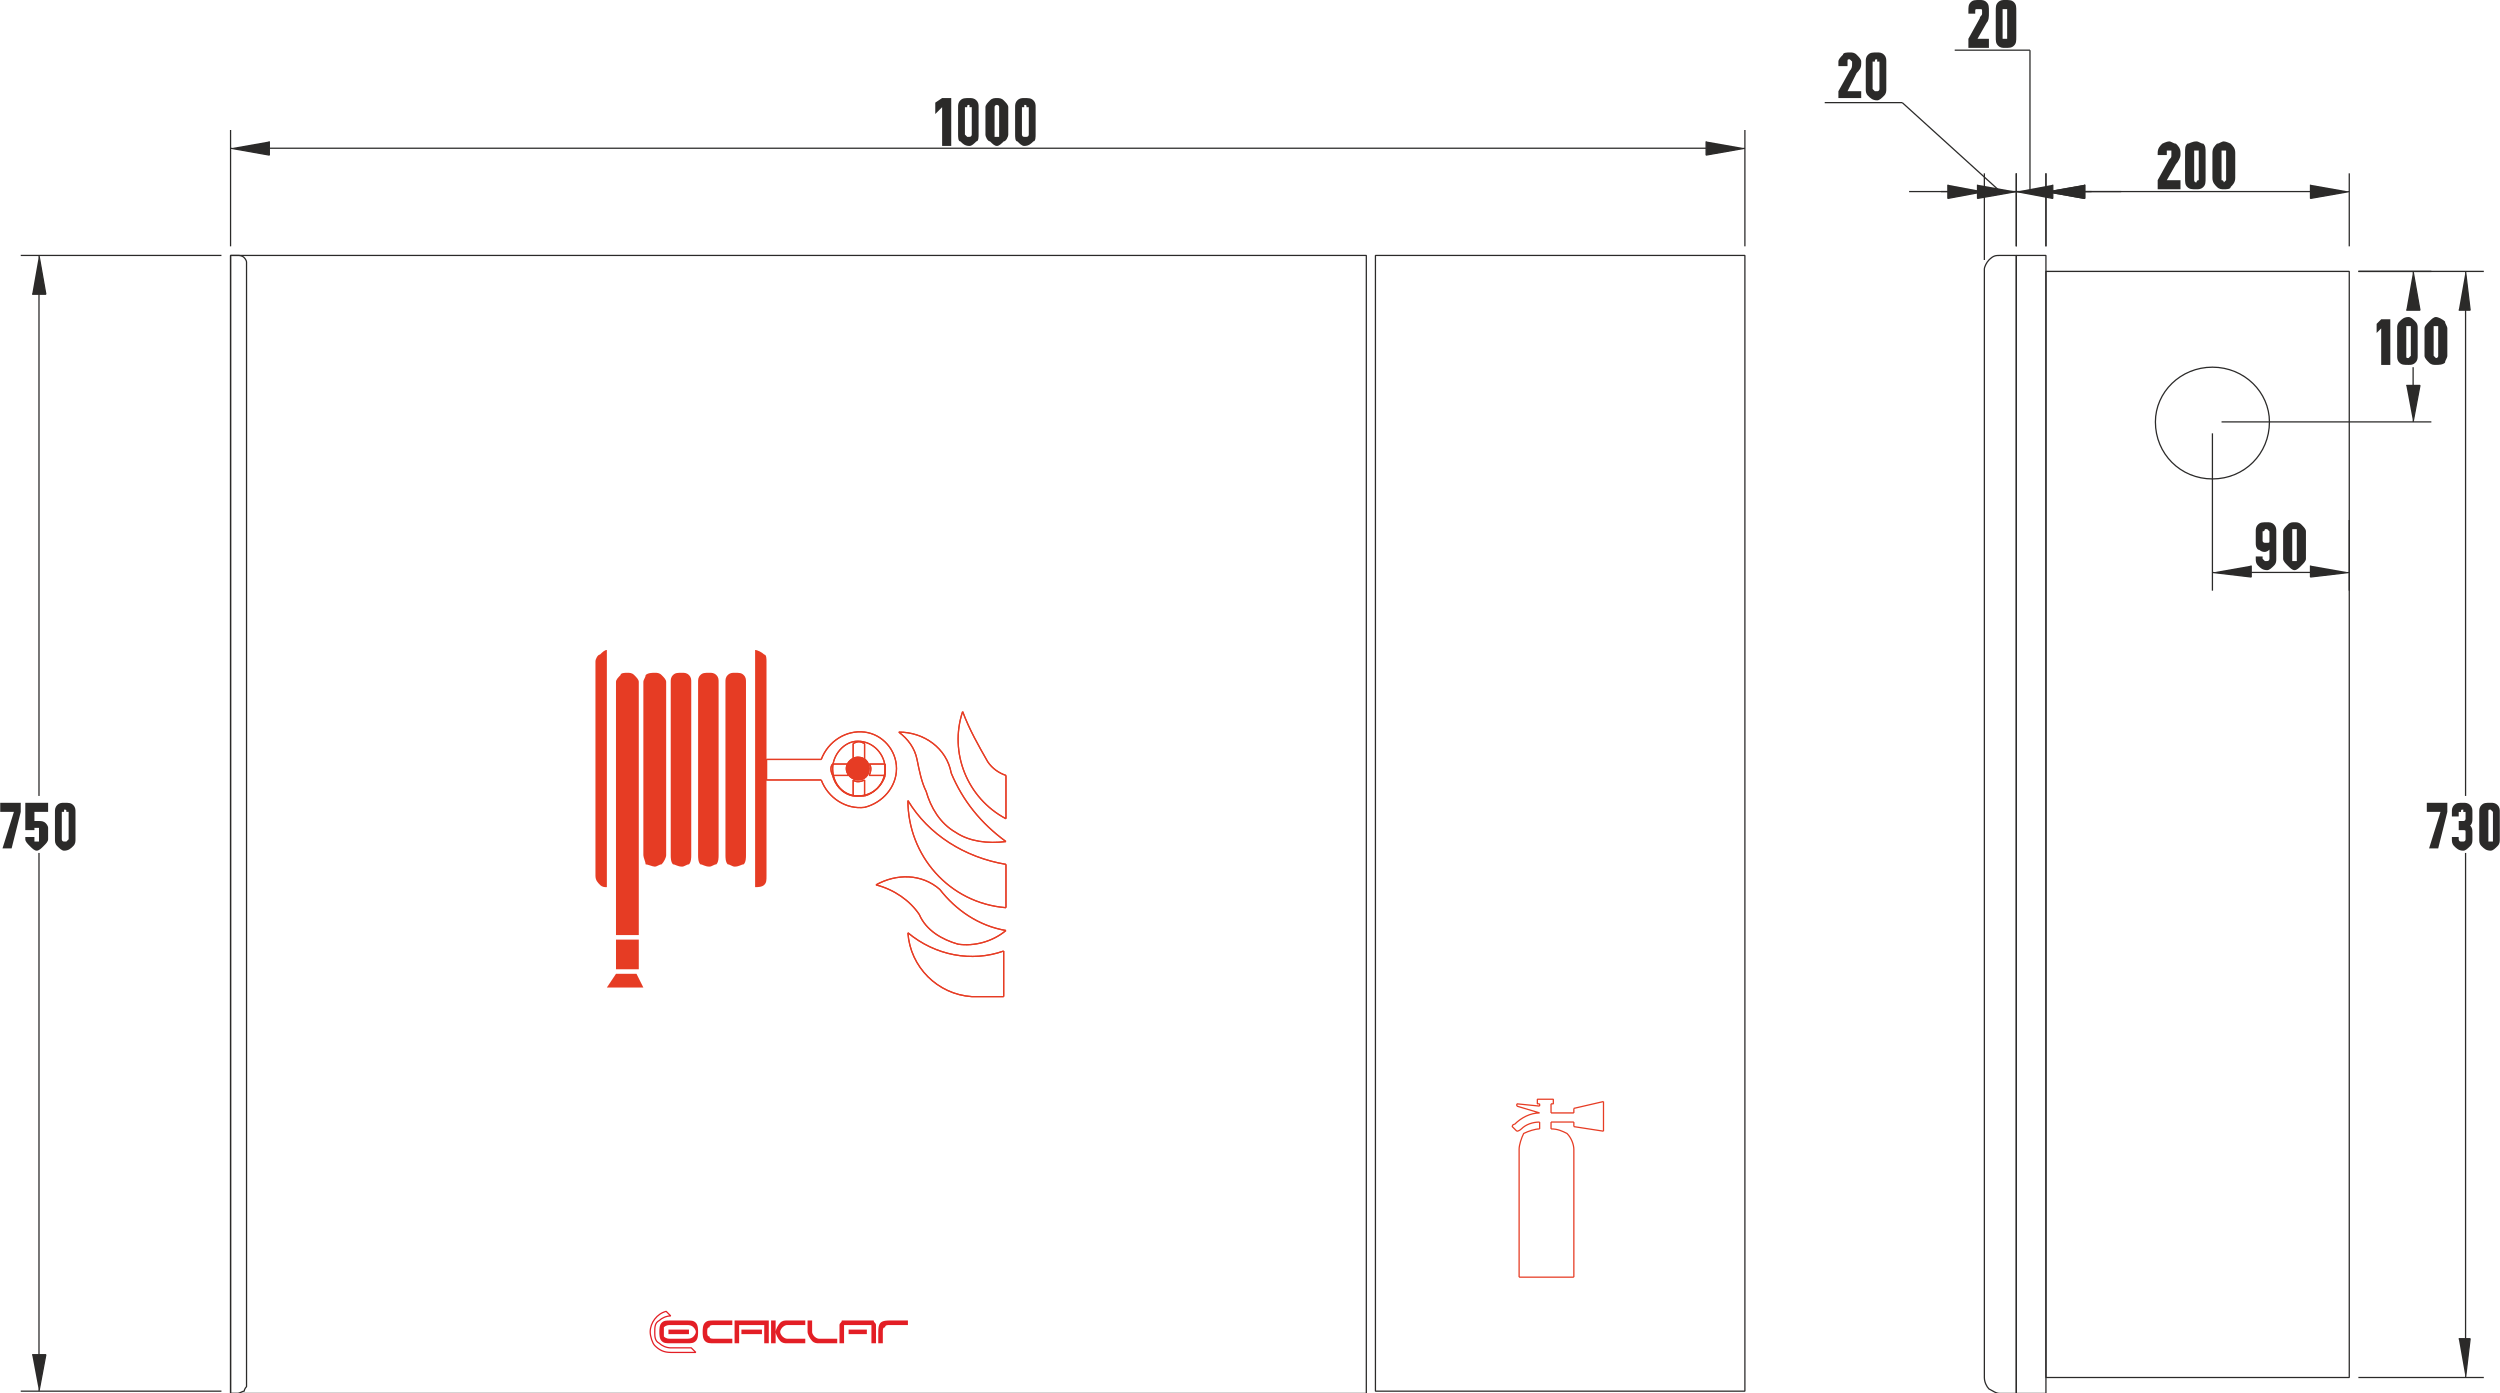 <?xml version="1.0" encoding="UTF-8"?>
<!DOCTYPE svg PUBLIC "-//W3C//DTD SVG 1.1//EN" "http://www.w3.org/Graphics/SVG/1.1/DTD/svg11.dtd">
<!-- Creator: CorelDRAW X7 -->
<svg xmlns="http://www.w3.org/2000/svg" xml:space="preserve" width="2309px" height="1287px" version="1.1" style="shape-rendering:geometricPrecision; text-rendering:geometricPrecision; image-rendering:optimizeQuality; fill-rule:evenodd; clip-rule:evenodd; background: #ffffff;"
viewBox="0 0 1096 611"
 xmlns:xlink="http://www.w3.org/1999/xlink">
 <defs>
  <style type="text/css">
   <![CDATA[
    .str1 {stroke:#2B2A29;stroke-width:0.561;stroke-linejoin:bevel}
    .str0 {stroke:#E63C24;stroke-width:0.561;stroke-linejoin:bevel}
    .str2 {stroke:#E31E25;stroke-width:0.561;stroke-linejoin:bevel}
    .fil0 {fill:none}
    .fil2 {fill:#2B2A29}
    .fil4 {fill:#E63C24}
    .fil6 {fill:#E31E25}
    .fil3 {fill:black}
    .fil1 {fill:red}
    .fil5 {fill:#2B2A29;fill-rule:nonzero}
   ]]>
  </style>
    <clipPath id="id0">
     <path d="M381 337c0,-3 -2,-5 -5,-5 -2,0 -5,2 -5,5 0,3 3,5 5,5 3,0 5,-2 5,-5z"/>
    </clipPath>
 </defs>
 <g id="Layer_x0020_1">
  <path class="fil0 str0" d="M379 349c4,-1 8,-5 9,-9"/>
  <path class="fil0 str0" d="M365 340c1,4 4,8 9,9"/>
  <path class="fil0 str0" d="M360 342c3,8 11,13 19,12 8,-2 14,-9 14,-17 0,-8 -6,-15 -14,-16 -8,-1 -16,4 -19,12"/>
  <polyline class="fil0 str0" points="360,333 360,333 336,333 336,342 360,342 "/>
  <path class="fil0 str0" d="M388 337c0,-6 -5,-12 -12,-12 -6,0 -11,6 -11,12 0,7 5,12 11,12 7,0 12,-5 12,-12z"/>
  <path class="fil0 str0" d="M379 326l0 7m-5 0l0 -7m-9 9l7 0m0 5l-7 0m23 0l-7 0m0 -5l7 0m-9 7l0 7m-5 0l0 -7m14 -2c0,-2 0,-4 0,-5m-9 -2c-2,-1 -4,-1 -5,0m7 7c1,-2 1,-4 0,-5m-2 -9c-2,-1 -3,-1 -5,0m-9 9c-1,1 -1,3 0,5m7 -5c-1,1 -1,3 0,5m2 2c1,1 3,1 5,0m-5 7c2,0 3,0 5,0"/>
  <g>
   <path class="fil1" d="M381 337c0,-3 -2,-5 -5,-5 -2,0 -5,2 -5,5 0,3 3,5 5,5 3,0 5,-2 5,-5z"/>
   <g style="clip-path:url(#id0)">
   </g>
   <path id="1" class="fil0 str0" d="M381 337c0,-3 -2,-5 -5,-5 -2,0 -5,2 -5,5 0,3 3,5 5,5 3,0 5,-2 5,-5z"/>
  </g>
  <path class="fil0 str0" d="M440 417l0 20m0 0l-14 0m-28 -28c1,15 13,27 28,28m-28 -28c12,10 28,13 42,8m-37 -16c3,7 10,11 17,13 7,1 15,-1 21,-6m-38 -7c-4,-6 -11,-11 -19,-13m28 2c-8,-7 -19,-7 -28,-2m28 2c7,9 17,16 29,18m0 -29l0 19m-43 -47c0,24 18,45 43,47m-43 -47c9,15 25,25 43,28m-35 -32c2,7 6,14 13,18 6,4 14,5 22,4m-39 -36c1,5 2,10 4,14m-4 -14c-1,-5 -4,-9 -8,-12m23 18c-2,-11 -12,-18 -23,-18m23 18c5,12 13,22 24,30m0 -29l0 19m-19 -47c-6,18 2,38 19,47m-19 -47c3,8 7,15 11,22m0 0c2,3 5,5 8,6"/>
  <line class="fil0 str1" x1="101" y1="108" x2="101" y2= "57" />
  <line class="fil0 str1" x1="765" y1="108" x2="765" y2= "57" />
  <line class="fil0 str1" x1="118" y1="65" x2="748" y2= "65" />
  <g>
   <path class="fil2" d="M118 62l0 0zm-17 3l17 3 0 -6 -17 3z"/>
   <path id="1" class="fil0 str1" d="M118 62l0 0zm-17 3l17 3 0 -6"/>
  </g>
  <g>
   <path class="fil2" d="M748 62l0 0zm17 3l-17 3 0 -6 17 3z"/>
   <path id="1" class="fil0 str1" d="M748 62l0 0zm17 3l-17 3 0 -6"/>
  </g>
  <path class="fil3 str1" d="M101 112c0,0 0,0 0,0 0,0 0,0 0,0 0,0 0,0 0,0 0,0 0,0 0,0z"/>
  <path class="fil3 str1" d="M765 112c0,0 0,0 0,0 0,0 0,0 0,0 0,0 0,0 0,0 0,0 0,0 0,0z"/>
  <path class="fil2 str1" d="M765 65c0,0 0,0 0,0 0,0 0,0 0,0 0,0 0,0 0,0 0,0 0,0 0,0z"/>
  <path class="fil0 str1" d="M101 611l3 0c1,0 2,-1 3,-1 0,-1 1,-2 1,-2l0 -493c0,-1 -1,-2 -1,-2 -1,-1 -2,-1 -3,-1l-3 0 0 499z"/>
  <polygon class="fil0 str1" points="101,611 599,611 599,112 101,112 "/>
  <path class="fil0 str0" d="M379 349c4,-1 8,-5 9,-9"/>
  <path class="fil0 str0" d="M365 340c1,4 4,8 9,9"/>
  <path class="fil0 str0" d="M360 342c3,8 11,13 19,12 8,-2 14,-9 14,-17 0,-8 -6,-15 -14,-16 -8,-1 -16,4 -19,12"/>
  <polyline class="fil0 str0" points="360,333 360,333 336,333 336,342 360,342 "/>
  <path class="fil0 str0" d="M388 337c0,-6 -5,-12 -12,-12 -6,0 -11,6 -11,12 0,7 5,12 11,12 7,0 12,-5 12,-12z"/>
  <path class="fil0 str0" d="M379 326l0 7m-5 0l0 -7m-9 9l7 0m0 5l-7 0m23 0l-7 0m0 -5l7 0m-9 7l0 7m-5 0l0 -7m14 -2c0,-2 0,-4 0,-5m-9 -2c-2,-1 -4,-1 -5,0m7 7c1,-2 1,-4 0,-5m-2 -9c-2,-1 -3,-1 -5,0m-9 9c-1,1 -1,3 0,5m7 -5c-1,1 -1,3 0,5m2 2c1,1 3,1 5,0m-5 7c2,0 3,0 5,0"/>
  <path class="fil4 str0" d="M381 337c0,-3 -2,-5 -5,-5 -2,0 -5,2 -5,5 0,3 3,5 5,5 3,0 5,-2 5,-5z"/>
  <path class="fil0 str0" d="M440 417l0 20m0 0l-14 0m-28 -28c1,15 13,27 28,28m-28 -28c12,10 28,13 42,8m-37 -16c3,7 10,11 17,13 7,1 15,-1 21,-6m-38 -7c-4,-6 -11,-11 -19,-13m28 2c-8,-7 -19,-7 -28,-2m28 2c7,9 17,16 29,18m0 -29l0 19m-43 -47c0,24 18,45 43,47m-43 -47c9,15 25,25 43,28m-35 -32c2,7 6,14 13,18 6,4 14,5 22,4m-39 -36c1,5 2,10 4,14m-4 -14c-1,-5 -4,-9 -8,-12m23 18c-2,-11 -12,-18 -23,-18m23 18c5,12 13,22 24,30m0 -29l0 19m-19 -47c-6,18 2,38 19,47m-19 -47c3,8 7,15 11,22m0 0c2,3 5,5 8,6"/>
  <polygon class="fil0 str1" points="897,604 1030,604 1030,119 897,119 "/>
  <path class="fil0 str1" d="M995 185c0,-13 -11,-24 -25,-24 -14,0 -25,11 -25,24 0,14 11,25 25,25 14,0 25,-11 25,-25z"/>
  <polygon class="fil0 str1" points="897,611 884,611 884,112 897,112 "/>
  <path class="fil0 str1" d="M884 611l-7 0c-2,0 -3,-1 -5,-2 -1,-1 -2,-3 -2,-5l0 -486c0,-1 1,-3 2,-4 2,-2 3,-2 5,-2l7 0 0 499z"/>
  <line class="fil0 str1" x1="1034" y1="119" x2="1089" y2= "119" />
  <line class="fil0 str1" x1="1034" y1="604" x2="1089" y2= "604" />
  <line class="fil0 str1" x1="1081" y1="136" x2="1081" y2= "349" />
  <line class="fil0 str1" x1="1081" y1="587" x2="1081" y2= "374" />
  <g>
   <path class="fil2" d="M1078 136l0 0zm3 -17l2 17 -5 0 3 -17z"/>
   <path id="1" class="fil0 str1" d="M1078 136l0 0zm3 -17l2 17 -5 0"/>
  </g>
  <g>
   <path class="fil2" d="M1078 587l0 0zm3 17l2 -17 -5 0 3 17z"/>
   <path id="1" class="fil0 str1" d="M1078 587l0 0zm3 17l2 -17 -5 0"/>
  </g>
  <path class="fil3 str1" d="M1030 119c0,0 0,0 0,0 0,0 0,0 0,0 0,0 0,0 0,0 0,0 0,0 0,0z"/>
  <path class="fil2 str1" d="M1030 604c0,0 0,0 0,0 0,0 0,0 0,0 0,0 0,0 0,0 0,0 0,0 0,0z"/>
  <path class="fil2 str1" d="M1081 604c0,0 0,0 0,0 0,0 0,0 0,0 0,0 0,0 0,0 0,0 0,0 0,0z"/>
  <line class="fil0 str1" x1="1030" y1="108" x2="1030" y2= "76" />
  <line class="fil0 str1" x1="897" y1="108" x2="897" y2= "76" />
  <line class="fil0 str1" x1="1013" y1="84" x2="914" y2= "84" />
  <g>
   <path class="fil2" d="M1013 81l0 0zm17 3l-17 3 0 -6 17 3z"/>
   <path id="1" class="fil0 str1" d="M1013 81l0 0zm17 3l-17 3 0 -6"/>
  </g>
  <g>
   <path class="fil2" d="M914 81l0 0zm-17 3l17 3 0 -6 -17 3z"/>
   <path id="1" class="fil0 str1" d="M914 81l0 0zm-17 3l17 3 0 -6"/>
  </g>
  <path class="fil3 str1" d="M1030 112c0,0 0,0 0,0 0,0 0,0 0,0 0,0 0,0 0,0 0,0 0,0 0,0z"/>
  <path class="fil3 str1" d="M897 112c0,0 0,0 0,0 0,0 0,0 0,0 0,0 0,0 0,0 0,0 0,0 0,0z"/>
  <path class="fil2 str1" d="M897 84c0,0 0,0 0,0 0,0 0,0 0,0 0,0 0,0 0,0 0,0 0,0 0,0z"/>
  <line class="fil0 str1" x1="897" y1="108" x2="897" y2= "76" />
  <line class="fil0 str1" x1="884" y1="108" x2="884" y2= "76" />
  <line class="fil0 str1" x1="914" y1="84" x2="930" y2= "84" />
  <line class="fil0 str1" x1="867" y1="84" x2="851" y2= "84" />
  <line class="fil0 str1" x1="890" y1="84" x2="890" y2= "22" />
  <line class="fil0 str1" x1="890" y1="22" x2="857" y2= "22" />
  <line class="fil0 str1" x1="897" y1="84" x2="884" y2= "84" />
  <line class="fil0 str1" x1="897" y1="84" x2="884" y2= "84" />
  <g>
   <path class="fil2" d="M914 81l0 0zm-17 3l17 3 0 -6 -17 3z"/>
   <path id="1" class="fil0 str1" d="M914 81l0 0zm-17 3l17 3 0 -6"/>
  </g>
  <g>
   <path class="fil2" d="M867 81l0 0zm17 3l-17 3 0 -6 17 3z"/>
   <path id="1" class="fil0 str1" d="M867 81l0 0zm17 3l-17 3 0 -6"/>
  </g>
  <path class="fil3 str1" d="M897 112c0,0 0,0 0,0 0,0 0,0 0,0 0,0 0,0 0,0 0,0 0,0 0,0z"/>
  <path class="fil3 str1" d="M884 112c0,0 0,0 0,0 0,0 0,0 0,0 0,0 0,0 0,0 0,0 0,0 0,0z"/>
  <path class="fil2 str1" d="M884 84c0,0 0,0 0,0 0,0 0,0 0,0 0,0 0,0 0,0 0,0 0,0 0,0z"/>
  <line class="fil0 str1" x1="884" y1="108" x2="884" y2= "76" />
  <line class="fil0 str1" x1="870" y1="114" x2="870" y2= "76" />
  <line class="fil0 str1" x1="900" y1="84" x2="917" y2= "84" />
  <line class="fil0 str1" x1="854" y1="84" x2="837" y2= "84" />
  <line class="fil0 str1" x1="877" y1="84" x2="834" y2= "45" />
  <line class="fil0 str1" x1="834" y1="45" x2="800" y2= "45" />
  <line class="fil0 str1" x1="884" y1="84" x2="870" y2= "84" />
  <line class="fil0 str1" x1="884" y1="84" x2="870" y2= "84" />
  <g>
   <path class="fil2" d="M900 81l0 0zm-16 3l16 3 0 -6 -16 3z"/>
   <path id="1" class="fil0 str1" d="M900 81l0 0zm-16 3l16 3 0 -6"/>
  </g>
  <g>
   <path class="fil2" d="M854 81l0 0zm16 3l-16 3 0 -6 16 3z"/>
   <path id="1" class="fil0 str1" d="M854 81l0 0zm16 3l-16 3 0 -6"/>
  </g>
  <path class="fil3 str1" d="M884 112c0,0 0,0 0,0 0,0 0,0 0,0 0,0 0,0 0,0 0,0 0,0 0,0z"/>
  <path class="fil3 str1" d="M870 118c0,0 0,0 0,0 0,0 0,0 0,0 0,0 0,0 0,0 0,0 0,0 0,0z"/>
  <path class="fil2 str1" d="M870 84c0,0 0,0 0,0 0,0 0,0 0,0 0,0 0,0 0,0 0,0 0,0 0,0z"/>
  <line class="fil0 str1" x1="97" y1="112" x2="9" y2= "112" />
  <line class="fil0 str1" x1="97" y1="610" x2="9" y2= "610" />
  <line class="fil0 str1" x1="17" y1="129" x2="17" y2= "349" />
  <line class="fil0 str1" x1="17" y1="594" x2="17" y2= "374" />
  <g>
   <path class="fil2" d="M14 129l0 0zm3 -17l3 17 -6 0 3 -17z"/>
   <path id="1" class="fil0 str1" d="M14 129l0 0zm3 -17l3 17 -6 0"/>
  </g>
  <g>
   <path class="fil2" d="M14 594l0 0zm3 16l3 -16 -6 0 3 16z"/>
   <path id="1" class="fil0 str1" d="M14 594l0 0zm3 16l3 -16 -6 0"/>
  </g>
  <path class="fil3 str1" d="M101 112c0,0 0,0 0,0 0,0 0,0 0,0 0,0 0,0 0,0 0,0 0,0 0,0z"/>
  <path class="fil3 str1" d="M101 610c0,0 0,0 0,0 0,0 0,0 0,0 0,0 0,0 0,0 0,0 0,0 0,0z"/>
  <path class="fil2 str1" d="M17 610c0,0 0,0 0,0 0,0 0,0 0,0 0,0 0,0 0,0 0,0 0,0 0,0z"/>
  <polygon class="fil0 str1" points="603,610 765,610 765,112 603,112 "/>
  <path class="fil0 str0" d="M666 504l0 56m0 0l24 0m0 0l0 -56m0 0c0,-2 -1,-5 -3,-7 -2,-1 -4,-2 -7,-2m-5 0c-2,0 -5,1 -7,2 -1,2 -2,5 -2,7m14 -9l0 -3m0 -4l0 -3m-5 10l0 -3m5 -4l10 0m-10 4l10 0m0 -4l0 -2m0 6l0 2m13 -11l0 13m-13 -2l13 2m-13 -10l13 -3m-28 9c-3,0 -6,1 -8,3m-2 1c0,0 1,0 2,-1m8 -7c-4,0 -8,2 -11,5m0 0c-1,0 -1,1 -1,1 1,1 1,1 2,2m10 -8l-10 -3m10 0l-10 -1m0 0l0 1m15 0l0 -1m-5 1l0 -1m5 0l1 0c0,0 0,0 0,0 0,0 0,-1 0,-1l0 0c0,-1 0,-1 0,-1 0,0 0,0 0,0l-7 0c0,0 0,0 0,0 0,0 0,0 0,1l0 0c0,0 0,1 0,1 0,0 0,0 0,0l1 0"/>
  <line class="fil0 str1" x1="974" y1="185" x2="1066" y2= "185" />
  <line class="fil0 str1" x1="1034" y1="119" x2="1066" y2= "119" />
  <line class="fil0 str1" x1="1058" y1="169" x2="1058" y2= "161" />
  <line class="fil0 str1" x1="1058" y1="136" x2="1058" y2= "136" />
  <g>
   <path class="fil2" d="M1055 169l0 0zm3 16l3 -16 -6 0 3 16z"/>
   <path id="1" class="fil0 str1" d="M1055 169l0 0zm3 16l3 -16 -6 0"/>
  </g>
  <g>
   <path class="fil2" d="M1055 136l0 0zm3 -17l3 17 -6 0 3 -17z"/>
   <path id="1" class="fil0 str1" d="M1055 136l0 0zm3 -17l3 17 -6 0"/>
  </g>
  <path class="fil3 str1" d="M970 185c0,0 0,0 0,0 0,0 0,0 0,0 0,0 0,0 0,0 0,0 0,0 0,0z"/>
  <path class="fil3 str1" d="M1030 119c0,0 0,0 0,0 0,0 0,0 0,0 0,0 0,0 0,0 0,0 0,0 0,0z"/>
  <path class="fil2 str1" d="M1058 119c0,0 0,0 0,0 0,0 0,0 0,0 0,0 0,0 0,0 0,0 0,0 0,0z"/>
  <line class="fil0 str1" x1="970" y1="190" x2="970" y2= "259" />
  <line class="fil0 str1" x1="1030" y1="228" x2="1030" y2= "259" />
  <line class="fil0 str1" x1="987" y1="251" x2="1013" y2= "251" />
  <g>
   <path class="fil2" d="M987 248l0 0zm-17 3l17 2 0 -5 -17 3z"/>
   <path id="1" class="fil0 str1" d="M987 248l0 0zm-17 3l17 2 0 -5"/>
  </g>
  <g>
   <path class="fil2" d="M1013 248l0 0zm17 3l-17 2 0 -5 17 3z"/>
   <path id="1" class="fil0 str1" d="M1013 248l0 0zm17 3l-17 2 0 -5"/>
  </g>
  <path class="fil3 str1" d="M970 185c0,0 0,0 0,0 0,0 0,0 0,0 0,0 0,0 0,0 0,0 0,0 0,0z"/>
  <path class="fil2 str1" d="M1030 224c0,0 0,0 0,0 0,0 0,0 0,0 0,0 0,0 0,0 0,0 0,0 0,0z"/>
  <path class="fil2 str1" d="M1030 251c0,0 0,0 0,0 0,0 0,0 0,0 0,0 0,0 0,0 0,0 0,0 0,0z"/>
  <path class="fil5" d="M413 43l4 0 0 21 -4 0 0 -17 -3 3 0 -5 3 -2zm8 1c1,-1 2,-1 4,-1 1,0 2,0 3,1 1,1 1,2 1,3l0 12c0,1 0,3 -1,3 -1,1 -2,2 -3,2 -2,0 -3,-1 -4,-2 -1,0 -1,-2 -1,-3l0 -12c0,-1 0,-2 1,-3zm4 3c0,-1 0,-1 0,-1 -1,0 -1,0 -1,1 0,0 -1,0 -1,0l0 12c0,0 1,1 1,1 0,0 0,0 1,0 0,0 0,0 0,0 1,0 1,-1 1,-1l0 -12c0,0 0,0 -1,0zm9 -3c1,-1 2,-1 3,-1 1,0 2,0 3,1 1,1 2,2 2,3l0 12c0,1 -1,3 -2,3 -1,1 -2,2 -3,2 -1,0 -2,-1 -3,-2 -1,0 -2,-2 -2,-3l0 -12c0,-1 1,-2 2,-3zm4 3c0,-1 -1,-1 -1,-1 0,0 -1,0 -1,1 0,0 0,0 0,0l0 12c0,0 0,1 0,1 0,0 1,0 1,0 0,0 1,0 1,0 0,0 0,-1 0,-1l0 -12c0,0 0,0 0,0zm8 -3c1,-1 2,-1 3,-1 2,0 3,0 4,1 1,1 1,2 1,3l0 12c0,1 0,3 -1,3 -1,1 -2,2 -4,2 -1,0 -2,-1 -3,-2 -1,0 -1,-2 -1,-3l0 -12c0,-1 0,-2 1,-3zm4 3c0,-1 0,-1 -1,-1 0,0 0,0 0,1 -1,0 -1,0 -1,0l0 12c0,0 0,1 1,1 0,0 0,0 0,0 1,0 1,0 1,0 1,0 1,-1 1,-1l0 -12c0,0 0,0 -1,0z"/>
  <path class="fil5" d="M1064 352l9 0 0 4 -4 16 -4 0 5 -16 -6 0 0 -4zm20 4l0 3c0,1 0,2 -1,3 1,1 1,2 1,3l0 3c0,1 0,2 -1,3 -1,1 -2,2 -3,2 -2,0 -3,-1 -4,-2 -1,-1 -1,-2 -1,-3l0 -1 3 0 0 1c0,0 0,1 1,1 0,0 0,0 1,0 0,0 0,0 0,0 1,0 1,-1 1,-1l0 -3c0,-1 0,-1 -1,-1 0,0 0,0 0,0l-2 0 0 -4 2 0c0,0 0,0 0,0 1,0 1,-1 1,-1l0 -3c0,0 0,0 -1,0 0,-1 0,-1 0,-1 -1,0 -1,0 -1,1 -1,0 -1,0 -1,0l0 2 -3 0 0 -2c0,-1 0,-2 1,-3 1,-1 2,-1 4,-1 1,0 2,0 3,1 1,1 1,2 1,3zm4 -3c1,-1 2,-1 4,-1 1,0 2,0 3,1 1,1 1,2 1,3l0 12c0,1 0,2 -1,3 -1,1 -2,2 -3,2 -2,0 -3,-1 -4,-2 -1,-1 -1,-2 -1,-3l0 -12c0,-1 0,-2 1,-3zm5 3c-1,-1 -1,-1 -1,-1 -1,0 -1,0 -1,1 0,0 0,0 0,0l0 12c0,0 0,1 0,1 0,0 0,0 1,0 0,0 0,0 1,0 0,0 0,-1 0,-1l0 -12c0,0 0,0 0,0z"/>
  <path class="fil5" d="M956 68c0,1 -1,3 -2,4l-4 7 6 0 0 4 -10 0 0 -4 5 -9c1,-1 1,-1 1,-2l0 -1c0,-1 0,-1 0,-1 -1,0 -1,0 -1,0 0,0 -1,0 -1,0 0,0 0,0 0,1l0 1 -4 0 0 -1c0,-2 1,-3 2,-4 0,0 2,-1 3,-1 1,0 2,1 3,1 1,1 2,2 2,4l0 1zm3 -5c1,0 2,-1 4,-1 1,0 2,1 3,1 1,1 1,2 1,4l0 11c0,2 0,3 -1,4 -1,1 -2,1 -3,1 -2,0 -3,0 -4,-1 -1,-1 -1,-2 -1,-4l0 -11c0,-2 0,-3 1,-4zm5 3c-1,0 -1,0 -1,0 -1,0 -1,0 -1,0 0,0 0,0 0,1l0 11c0,1 0,1 0,1 0,0 0,1 1,1 0,0 0,-1 1,-1 0,0 0,0 0,-1l0 -11c0,-1 0,-1 0,-1zm8 -3c1,0 2,-1 3,-1 1,0 3,1 3,1 1,1 2,2 2,4l0 11c0,2 -1,3 -2,4 0,1 -2,1 -3,1 -1,0 -2,0 -3,-1 -1,-1 -2,-2 -2,-4l0 -11c0,-2 1,-3 2,-4zm4 3c0,0 -1,0 -1,0 0,0 0,0 -1,0 0,0 0,0 0,1l0 11c0,1 0,1 0,1 1,0 1,1 1,1 0,0 1,-1 1,-1 0,0 0,0 0,-1l0 -11c0,-1 0,-1 0,-1z"/>
  <path class="fil5" d="M872 6c0,1 0,3 -1,4l-4 7 5 0 0 4 -9 0 0 -4 5 -9c0,-1 1,-1 1,-2l0 -1c0,-1 0,-1 -1,-1 0,0 0,0 0,0 -1,0 -1,0 -1,0 -1,0 -1,0 -1,1l0 1 -3 0 0 -1c0,-2 0,-3 1,-4 1,-1 2,-1 4,-1 1,0 2,0 3,1 1,1 1,2 1,4l0 1zm4 -5c1,-1 2,-1 3,-1 2,0 3,0 4,1 1,1 1,2 1,4l0 11c0,2 0,3 -1,4 -1,1 -2,1 -4,1 -1,0 -2,0 -3,-1 -1,-1 -1,-2 -1,-4l0 -11c0,-2 0,-3 1,-4zm4 3c0,0 0,0 -1,0 0,0 0,0 -1,0 0,0 0,0 0,1l0 11c0,1 0,1 0,1 1,0 1,0 1,0 1,0 1,0 1,0 0,0 0,0 0,-1l0 -11c0,-1 0,-1 0,-1z"/>
  <path class="fil5" d="M816 28c0,2 -1,3 -2,4l-4 8 6 0 0 3 -10 0 0 -3 5 -9c1,-1 1,-2 1,-3l0 -1c0,0 0,0 0,0 -1,-1 -1,-1 -1,-1 -1,0 -1,0 -1,1 0,0 0,0 0,0l0 2 -4 0 0 -2c0,-1 1,-2 2,-3 0,-1 2,-1 3,-1 1,0 2,0 3,1 1,1 2,2 2,3l0 1zm3 -4c1,-1 2,-1 4,-1 1,0 2,0 3,1 1,1 1,2 1,3l0 12c0,1 0,2 -1,3 -1,1 -2,2 -3,2 -2,0 -3,-1 -4,-2 -1,-1 -1,-2 -1,-3l0 -12c0,-1 0,-2 1,-3zm4 3c0,-1 0,-1 0,-1 -1,0 -1,0 -1,1 0,0 -1,0 -1,0l0 12c0,0 1,1 1,1 0,0 0,0 1,0 0,0 0,0 0,0 1,0 1,-1 1,-1l0 -12c0,0 0,0 -1,0z"/>
  <path class="fil5" d="M0 352l9 0 0 4 -4 16 -4 0 5 -16 -6 0 0 -4zm21 4l-6 0 0 4c1,0 1,0 2,0 1,0 2,0 3,1 0,0 1,1 1,2l0 5c0,1 -1,2 -2,3 -1,1 -2,2 -3,2 -1,0 -2,-1 -3,-2 -1,-1 -2,-2 -2,-3l0 -1 4 0 0 1c0,0 0,1 0,1 0,0 1,0 1,0 0,0 1,0 1,0 0,0 0,-1 0,-1l0 -4c0,0 0,-1 0,-1 0,0 -1,0 -1,0 0,0 -1,0 -1,0 0,0 0,1 0,1l-4 0 0 -12 10 0 0 4zm4 -3c1,-1 2,-1 3,-1 2,0 3,0 4,1 1,1 1,2 1,3l0 12c0,1 0,2 -1,3 -1,1 -2,2 -4,2 -1,0 -2,-1 -3,-2 -1,-1 -1,-2 -1,-3l0 -12c0,-1 0,-2 1,-3zm4 3c0,-1 0,-1 -1,-1 0,0 0,0 0,1 -1,0 -1,0 -1,0l0 12c0,0 0,1 1,1 0,0 0,0 0,0 1,0 1,0 1,0 0,0 1,-1 1,-1l0 -12c0,0 -1,0 -1,0z"/>
  <path class="fil5" d="M1044 140l4 0 0 20 -4 0 0 -16 -2 2 0 -4 2 -2zm8 1c1,-1 2,-2 4,-2 1,0 2,1 3,2 1,1 1,2 1,3l0 12c0,1 0,2 -1,3 -1,1 -2,1 -3,1 -2,0 -3,0 -4,-1 -1,-1 -1,-2 -1,-3l0 -12c0,-1 0,-2 1,-3zm5 2c-1,0 -1,0 -1,0 -1,0 -1,0 -1,0 0,0 0,1 0,1l0 12c0,0 0,0 0,0 0,1 0,1 1,1 0,0 0,0 1,-1 0,0 0,0 0,0l0 -12c0,0 0,-1 0,-1zm8 -2c1,-1 2,-2 3,-2 1,0 3,1 4,2 0,1 1,2 1,3l0 12c0,1 -1,2 -1,3 -1,1 -3,1 -4,1 -1,0 -2,0 -3,-1 -1,-1 -2,-2 -2,-3l0 -12c0,-1 1,-2 2,-3zm4 2c0,0 -1,0 -1,0 0,0 0,0 -1,0 0,0 0,1 0,1l0 12c0,0 0,0 0,0 1,1 1,1 1,1 0,0 1,0 1,-1 0,0 0,0 0,0l0 -12c0,0 0,-1 0,-1z"/>
  <path class="fil5" d="M990 230c1,-1 2,-1 4,-1 1,0 2,0 3,1 1,1 1,2 1,3l0 12c0,1 0,2 -1,3 -1,1 -2,2 -3,2 -2,0 -3,-1 -4,-2 -1,-1 -1,-2 -1,-3l0 -1 3 0 0 1c0,0 1,1 1,1 0,0 0,0 1,0 0,0 0,0 0,0 1,0 1,-1 1,-1l0 -4c-1,1 -2,1 -2,1 -2,0 -2,-1 -3,-1 -1,-1 -1,-2 -1,-3l0 -5c0,-1 0,-2 1,-3zm4 8c0,0 0,0 0,0 1,0 1,0 1,-1l0 -4c0,0 0,0 -1,-1 0,0 0,0 0,0 -1,0 -1,0 -1,0 0,1 -1,1 -1,1l0 4c0,1 1,1 1,1 0,0 0,0 1,0zm9 -8c1,-1 2,-1 3,-1 1,0 2,0 3,1 1,1 2,2 2,3l0 12c0,1 -1,2 -2,3 -1,1 -2,2 -3,2 -1,0 -2,-1 -3,-2 -1,-1 -2,-2 -2,-3l0 -12c0,-1 1,-2 2,-3zm4 2c0,0 -1,0 -1,0 0,0 -1,0 -1,0 0,1 0,1 0,1l0 12c0,0 0,1 0,1 0,0 1,0 1,0 0,0 1,0 1,0 0,0 0,-1 0,-1l0 -12c0,0 0,0 0,-1z"/>
  <g>
   <path class="fil0 str2" d="M305 593l-11 0c-3,0 -5,-1 -7,-3 -1,-1 -2,-4 -2,-6l0 0c0,-4 3,-8 7,-9l2 2c-2,0 -4,1 -5,2 -2,1 -2,3 -2,5l0 0c0,2 0,4 2,5 1,1 3,2 5,2l9 0 2 2z"/>
   <g>
    <path class="fil6" d="M294 587l7 0c1,0 2,0 3,-1 0,0 1,-1 1,-2l0 0c0,-1 -1,-2 -1,-2 -1,-1 -2,-1 -3,-1l-7 0c-1,0 -2,0 -3,1 0,0 0,1 0,2l0 0c0,1 0,2 0,2 1,1 2,1 3,1zm32 -2l7 0c0,0 0,0 1,0 0,-1 0,-1 0,-1l0 0c0,0 0,-1 0,-1 -1,0 -1,0 -1,0l-7 0c0,0 -1,0 -1,0 0,0 0,1 0,1l0 0c0,0 0,0 0,1 0,0 1,0 1,0zm47 0l7 0c0,0 0,0 0,0 0,-1 0,-1 0,-1l0 0c0,0 0,-1 0,-1 0,0 0,0 0,0l-7 0c-1,0 -1,0 -1,0 0,0 0,1 0,1l0 0c0,0 0,0 0,1 0,0 0,0 1,0zm-79 0l7 0c0,0 0,0 1,0 0,-1 0,-1 0,-1l0 0c0,0 0,-1 0,-1 -1,0 -1,0 -1,0l-7 0c0,0 -1,0 -1,0 0,0 0,1 0,1l0 0c0,0 0,0 0,1 0,0 1,0 1,0zm0 4l7 0c2,0 3,0 4,-1 1,-1 1,-3 1,-4l0 0c0,-1 0,-3 -1,-4 -1,-1 -2,-1 -4,-1l-7 0c-2,0 -3,0 -4,1 -1,1 -1,3 -1,4l0 0c0,1 0,3 1,4 1,1 2,1 4,1zm27 -10l-8 0c-2,0 -3,0 -4,1 -1,1 -1,3 -1,4l0 0c0,1 0,3 1,4 1,1 2,1 4,1l8 0 0 -2 -8 0c-1,0 -2,0 -2,-1 -1,0 -1,-1 -1,-2l0 0c0,-1 0,-2 1,-2 0,-1 1,-1 2,-1l8 0 0 -2zm3 10l-2 0 0 -8c0,-1 0,-1 0,-2 1,0 1,0 2,0l11 0c1,0 1,0 2,0 0,1 0,1 0,2l0 8 -2 0 0 -8c0,0 0,0 0,0 0,0 0,0 0,0l-11 0c0,0 0,0 0,0 0,0 0,0 0,0l0 8 0 0zm14 0l2 0 0 -10 -2 0 0 10zm15 -2l0 2 0 -2zm0 0l-8 0c0,0 -1,0 -2,-1 0,0 -1,-1 -1,-2l0 0c0,-1 1,-2 1,-2 1,-1 2,-1 2,-1l8 0 0 -2 -8 0c-1,0 -2,0 -3,1 -1,1 -2,3 -2,4l0 0c0,1 1,3 2,4 1,1 2,1 3,1l8 0 0 -2zm34 2l-2 0 0 -5c0,-1 0,-3 1,-4 1,-1 3,-1 4,-1l8 0 0 2 -8 0c-1,0 -2,0 -2,1 -1,0 -1,1 -1,2l0 5 0 0zm-20 -2l0 0 0 0 -8 0c0,0 -1,0 -2,-1 0,0 -1,-1 -1,-2l0 -5 -2 0 0 5c0,1 1,3 2,4 1,1 2,1 3,1l8 0 0 -2 0 0 0 0zm3 2l0 -8c0,0 0,0 0,0 1,0 1,0 1,0l10 0c0,0 0,0 1,0 0,0 0,0 0,0l0 8 0 0 2 0 0 -8c0,-1 -1,-1 -1,-2 0,0 -1,0 -1,0l-12 0c0,0 -1,0 -1,0 0,1 -1,1 -1,2l0 8 2 0 0 0z"/>
   </g>
  </g>
  <path class="fil4" d="M322 380l0 0c2,0 3,-1 4,-1 1,-1 1,-3 1,-4l0 -76c0,-1 0,-2 -1,-3 -1,-1 -2,-1 -4,-1l0 0c-1,0 -2,0 -3,1 -1,1 -1,2 -1,3l0 76c0,1 0,3 1,4 1,0 2,1 3,1zm-23 0l0 0c1,0 2,-1 3,-1 1,-1 1,-3 1,-4l0 -76c0,-1 0,-2 -1,-3 -1,-1 -2,-1 -3,-1l0 0c-2,0 -3,0 -4,1 -1,1 -1,2 -1,3l0 76c0,1 0,3 1,4 1,0 2,1 4,1zm12 0l0 0c1,0 2,-1 3,-1 1,-1 1,-3 1,-4l0 -76c0,-1 0,-2 -1,-3 -1,-1 -2,-1 -3,-1l0 0c-2,0 -3,0 -4,1 -1,1 -1,2 -1,3l0 76c0,1 0,3 1,4 1,0 2,1 4,1zm-24 0l0 0c1,0 2,-1 3,-1 1,-1 2,-3 2,-4l0 -76c0,-1 -1,-2 -2,-3 -1,-1 -2,-1 -3,-1l0 0c-1,0 -3,0 -4,1 0,1 -1,2 -1,3l0 76c0,1 1,3 1,4 1,0 3,1 4,1zm-17 45l10 0 0 -13 -10 0 0 13zm-4 8l16 0 -3 -6 -9 0 -4 6zm4 -23l10 0 0 -111c0,-1 -1,-2 -2,-3 -1,-1 -2,-1 -3,-1l0 0c-1,0 -3,0 -3,1 -1,1 -2,2 -2,3l0 111zm61 -21l0 0c1,0 3,0 4,-1 1,-1 1,-2 1,-4l0 -94c0,-1 0,-3 -1,-3 -1,-1 -3,-2 -4,-2l0 0 0 104zm-65 0l0 0c-1,0 -2,0 -3,-1 -1,-1 -2,-2 -2,-4l0 -94c0,-1 1,-3 2,-3 1,-1 2,-2 3,-2l0 0 0 104z"/>
 </g>
</svg>
